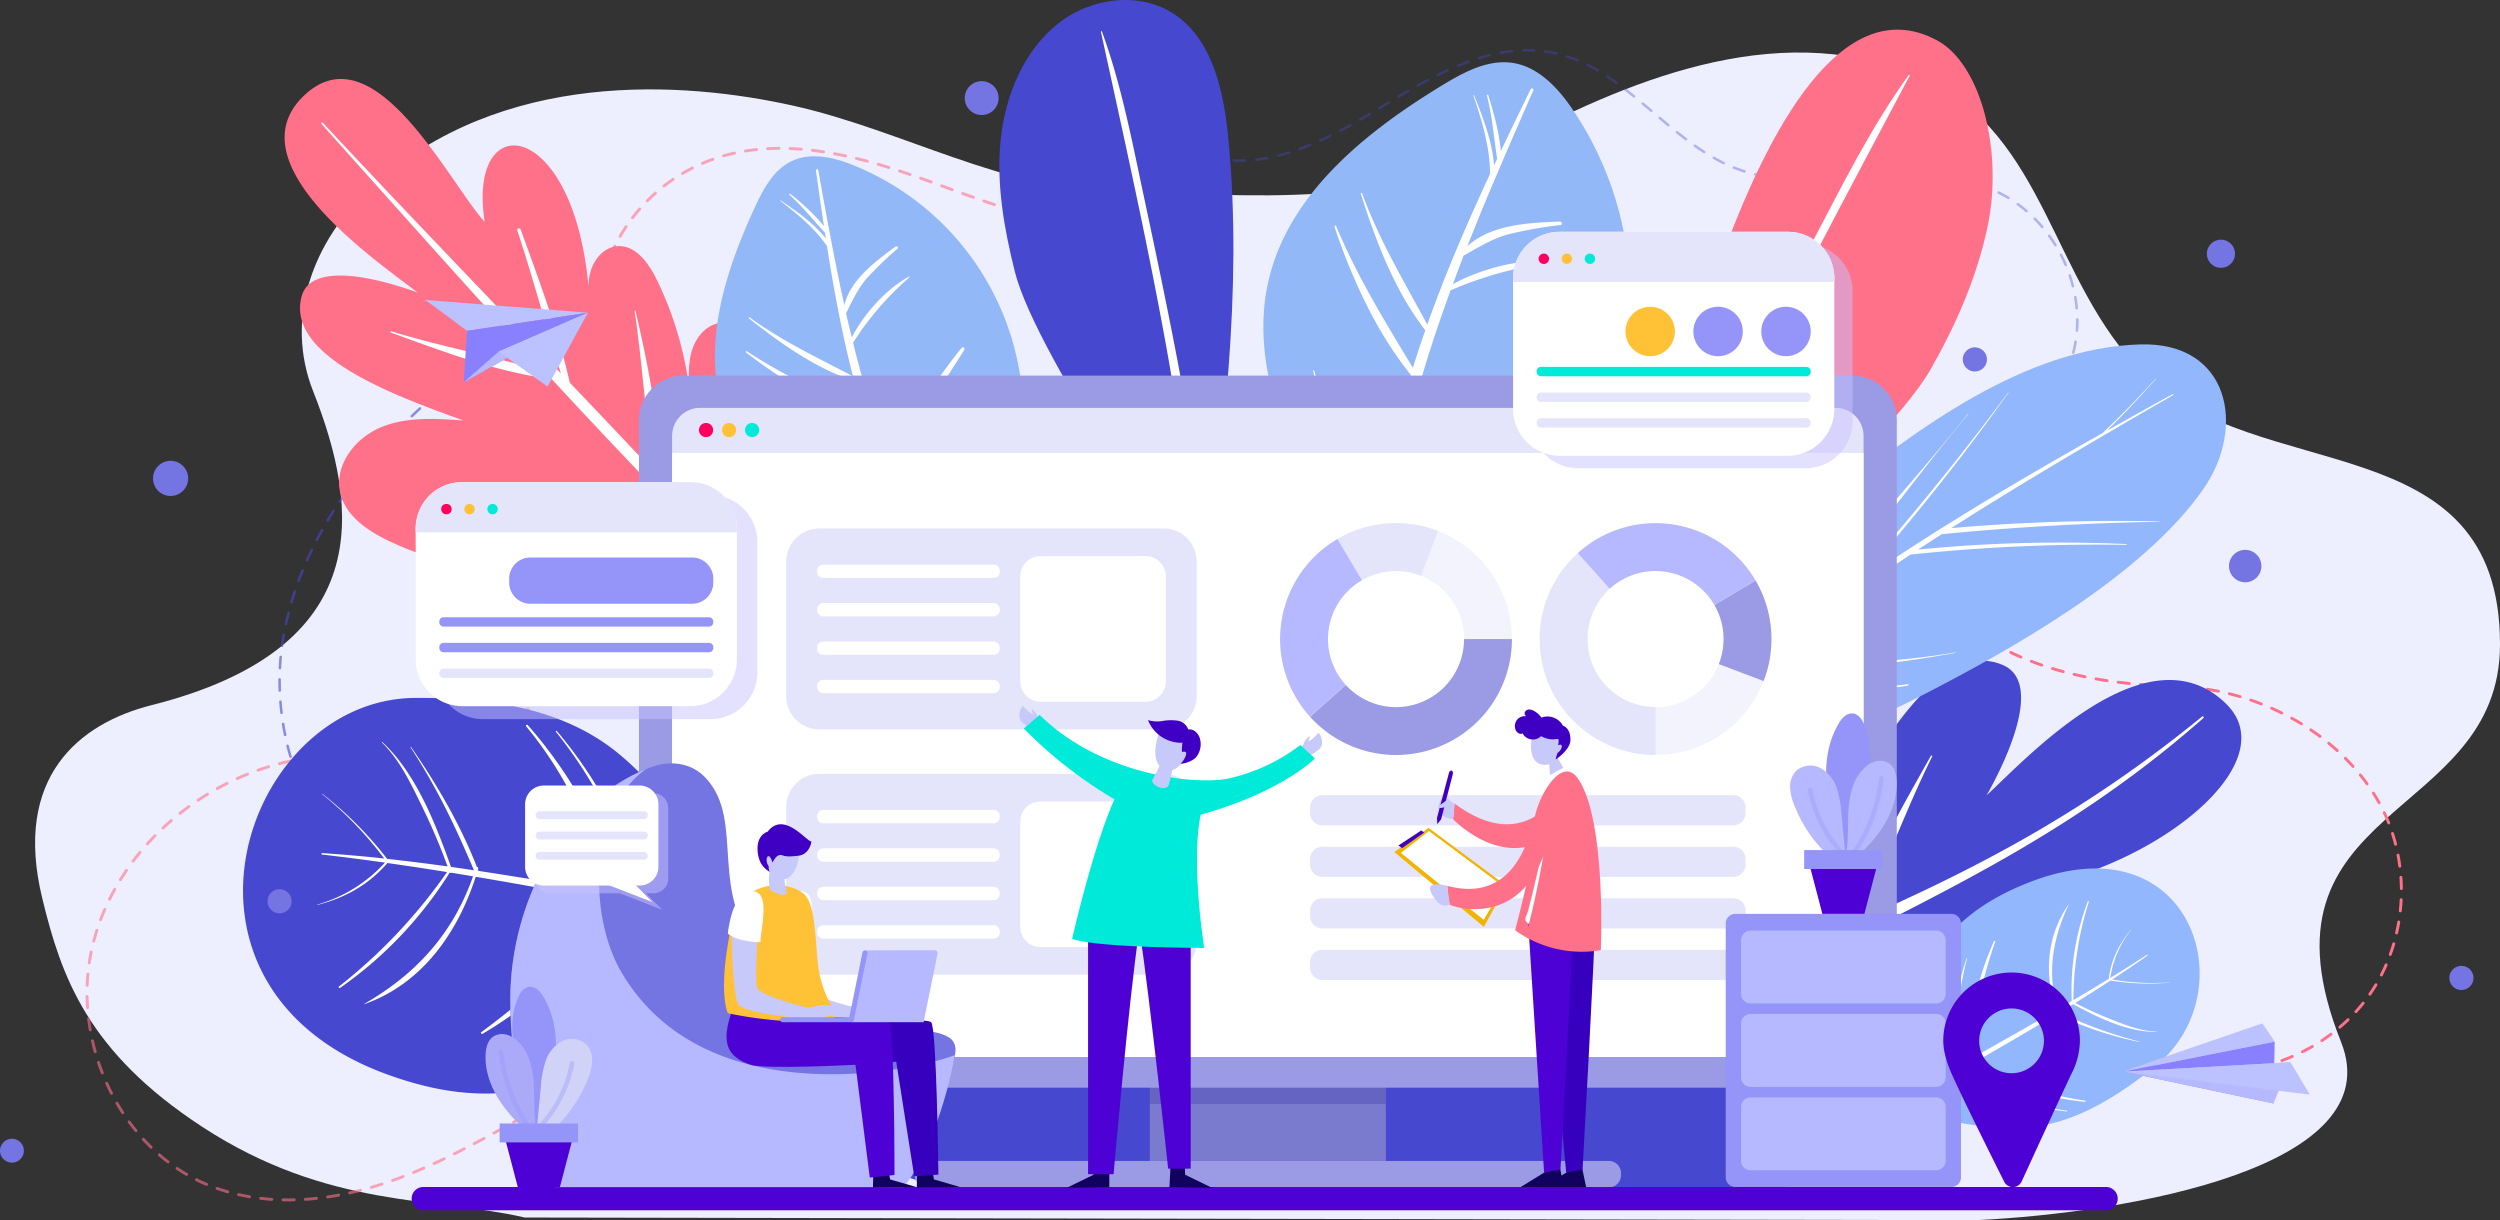 <svg xmlns="http://www.w3.org/2000/svg" width="812" height="396.303" viewBox="0 0 812 396.303">
  <rect x="0" y="0" width="812" height="396.303" fill="#333333" stroke="none"/>
  <g id="Group_3315" data-name="Group 3315" transform="translate(0 0.003)">
    <g id="Group_3314" data-name="Group 3314" transform="translate(0 -0.003)">
      <path id="Path_8370" data-name="Path 8370" d="M637.75,389.846c49.165-2.365,134.561-17.118,118.312-57.869-31.05-77.963,51.627-71.093,51.627-129.139,0-72.075-78.51-51.08-116.028-88.227-29.49-29.216-31.372-77.207-70.772-95.322C576.309-1.224,527.3,18.355,488.1,39.06c-43.84,23.167-83.819,17.488-129.59,16.909-36.584-.467-69.951-20.3-105.426-28.154s-94.26-12-136.524,26.24C96.9,71.832,88.147,97.235,97.4,120.627c15.058,38.1,20.77,83.449-52.479,101.95C21.333,228.53-.129,245.97,9.4,285.257c6.178,25.467,14.656,49.905,52,74.295,40.976,26.755,76,22.733,104.7,29.441Z" transform="translate(4.312 6.457)" fill="#edeefe"/>
      <g id="Group_3251" data-name="Group 3251" transform="translate(28.253 16.315)" opacity="0.6">
        <path id="Path_8371" data-name="Path 8371" stroke="#4648d0" d="M244.63,44.988c19.467,4.424,38.8-6.419,55.826-16.86,17.005-10.441,36.295-21.333,55.778-17.021,22.716,5.019,36.665,28.766,58.3,37.276,26.417,10.393,58.03-4.1,84.044,7.224,18.791,8.189,30.391,30.278,26.433,50.4-3.958,20.11-23.054,36.182-43.551,36.633" fill="none" transform="translate(120.681 -10.139)" stroke-linecap="round" stroke-miterlimit="10" stroke-width="0.826" stroke-dasharray="3.637" opacity="0.6"/>
        <path id="Path_8372" data-name="Path 8372" d="M124.348,107.593a56.662,56.662,0,0,1,33.833-74.1c19.9-7.047,41.99-2.51,61.988,4.247s39.625,15.75,60.652,17.616" transform="translate(45.106 1.921)" fill="none" stroke="#ff7189" stroke-linecap="round" stroke-miterlimit="10" stroke-width="0.952" stroke-dasharray="3.637"/>
        <path id="Path_8373" data-name="Path 8373" d="M177.379,128.73c-3.893,18.131-22.491,29.457-40.59,33.431s-37.067,2.815-55.1,7.095c-30,7.127-56.276,31.114-62.712,61.264s9.589,64.562,38.177,76.113c16.635,6.725,35.6,5.679,52.833.627s33.061-13.852,48.747-22.588" transform="translate(-17.561 62.061)" fill="none" stroke="#ff7189" stroke-linecap="round" stroke-miterlimit="10" stroke-width="0.952" stroke-dasharray="3.637"/>
      </g>
      <g id="Group_3252" data-name="Group 3252" transform="translate(90.803 123.11)">
        <path id="Path_8374" data-name="Path 8374" stroke="#4648d0" d="M113.005,76.52C86.3,98.3,63.164,127.085,57.533,161.079c-5.631,34.01,10.779,73.056,43.068,85.09,18.63,6.934,41.765,5.438,55.166,20.11" fill="none" transform="translate(-56.441 -76.52)" stroke-linecap="round" stroke-miterlimit="10" stroke-width="0.826" stroke-dasharray="3.637" opacity="0.6"/>
        <path id="Path_8375" data-name="Path 8375" d="M383.86,100.13c0,24.792,19.949,60.282,88.453,61.778,26.143.563,52.866,14.222,66.122,36.777,11.423,19.434,10.264,45.529-2.831,63.87S498.214,290.485,476.125,286" transform="translate(142.896 -62.146)" fill="none" stroke="#ff7189" stroke-linecap="round" stroke-miterlimit="10" stroke-width="0.952" stroke-dasharray="3.637"/>
      </g>
      <g id="Group_3263" data-name="Group 3263" transform="translate(78.941)">
        <g id="Group_3253" data-name="Group 3253" transform="translate(411.617 214.631)">
          <path id="Path_8376" data-name="Path 8376" d="M315.072,297.092c22.137,14.19,68.117,9.363,94.051,4.955,5.373-.917,10.843-2.317,15.171-5.615s7.3-8.9,6.1-14.206c-1.014-4.5-4.778-7.98-9.009-9.846-4.215-1.866-8.9-2.365-13.482-2.848a127.4,127.4,0,0,0,42.553-5.341c6.355-1.931,13.578-5.663,14.045-12.275.322-4.649-3.153-8.913-7.352-10.94-4.2-2.043-9.009-2.333-13.659-2.59,69.275,8.688,82.468-32.434,37.711-32.852,38.515-9.46,74.585-40.14,56.2-58.159-25.693-25.194-65.286,18.26-77.786,29.715,4.891-8.607,19.081-36.23,5.373-42.264-19.9-8.768-39.754,24.856-54.394,51.305,2.4-9.942,4.81-20.335,2.494-30.294s-10.956-19.257-21.172-18.678c-8.784.5-15.589,7.722-20.593,14.946a122.092,122.092,0,0,0-20.9,56.308c-.933-6.564-1.963-13.353-5.55-18.92s-10.683-10.055-16.86-7.674C289.814,196.558,309.168,296.224,315.072,297.092Z" transform="translate(-304.919 -133.407)" fill="#4648d0"/>
          <path id="Path_8377" data-name="Path 8377" d="M425.965,246.917c-19.66-.354-39.368-2.381-59.011-2.719q18.509-12.428,36.938-25c19.547-1.191,39.11-5.068,58.336-8.672.8-.145.692-1.4-.129-1.271-18.035,2.88-36.263,4.537-54.3,7.272,36.005-18.517,74.472-37.051,113.341-71.335.306-.273-.064-.772-.386-.515-38.37,31.291-72.654,49.037-111.619,66.283,8.752-17.311,15.268-35.893,23.939-53.3.145-.273-.29-.45-.434-.193-9.8,17.488-20.641,35.957-26.288,55.327q-21.647,14.262-42.987,28.926c1.818-21.542.241-42.054,8-62.921a.4.4,0,0,0-.74-.322,136.829,136.829,0,0,0-9.058,64.481q-21.019,14.5-41.62,29.538c-1.174.853.129,2.574,1.319,1.8q21.671-13.973,43.068-28.363c19.982,3.427,41.572,2.655,61.634,1.287C426.222,247.223,426.174,246.917,425.965,246.917Z" transform="translate(-296.051 -126.589)" fill="#fff"/>
        </g>
        <g id="Group_3254" data-name="Group 3254" transform="translate(245.655)">
          <path id="Path_8378" data-name="Path 8378" d="M267.865,193.172c6.5-49.037,13.015-98.62,8.3-147.834-1.416-14.817-4.73-31.066-16.265-39.8-11.246-8.495-27.8-6.741-38.933,2.011-11.133,8.736-17.23,23.167-18.759,37.6s1.062,28.975,4.553,43C213.841,116.608,267.865,193.172,267.865,193.172Z" transform="translate(-201.761 0.003)" fill="#4648d0"/>
          <path id="Path_8379" data-name="Path 8379" d="M259.548,211.941c-1.947-4.408-1.464-8.028-1.577-12.822-.1-4.1-.4-8.2-.692-12.291-.579-8.334-1.384-16.667-2.365-24.969-2.059-17.359-5.084-34.606-8.4-51.772-3.314-17.2-6.95-34.348-10.6-51.482-3.716-17.472-7.159-35.378-13.321-52.19a.166.166,0,0,0-.322.08c7.384,34.01,15.01,67.908,21.2,102.176q4.585,25.339,7.835,50.855c1.126,9.025,2.059,18.067,2.719,27.141.563,7.9,2.719,18.437-.354,25.757C251.5,217.572,262.251,218.055,259.548,211.941Z" transform="translate(-189.277 3.837)" fill="#fff"/>
        </g>
        <g id="Group_3255" data-name="Group 3255" transform="translate(434.608 9.632)">
          <path id="Path_8380" data-name="Path 8380" d="M327.2,213.981c8.06-56.566,46.125-235.031,102.755-204.512,14.4,7.754,21.478,36.182,16.442,60.33-3.427,16.41-10.216,31.887-18.469,46.414C411.164,145.654,327.2,213.981,327.2,213.981Z" transform="translate(-314.345 -5.984)" fill="#ff7189"/>
          <path id="Path_8381" data-name="Path 8381" d="M320.385,232.255c3.539-4.3,4.135-8.478,5.76-13.755,1.4-4.537,3.008-8.993,4.6-13.466q4.875-13.635,10.425-27.028c7.706-18.662,16.458-36.906,25.484-54.957,9.058-18.1,18.437-36.037,27.849-53.96,9.589-18.276,18.984-37.131,31.1-53.9.145-.193.467-.048.338.177C407.116,50.91,388.083,86.223,370.5,122.405q-13.007,26.738-24.567,54.137c-4.07,9.685-7.931,19.467-11.487,29.345-3.089,8.607-8.768,19.66-7.642,28.766C327.576,241.023,315.478,238.208,320.385,232.255Z" transform="translate(-319.21 -0.432)" fill="#fff"/>
        </g>
        <g id="Group_3256" data-name="Group 3256" transform="translate(13.503 25.659)">
          <path id="Path_8382" data-name="Path 8382" d="M214.592,179.778A95.653,95.653,0,0,0,217.2,111.5c-1.577-4.569-3.588-9.154-7.095-12.468s-8.832-5.1-13.3-3.3c-3.8,1.528-6.29,5.325-7.3,9.283s-.788,8.125-.547,12.195a112.265,112.265,0,0,0-10.8-36.424c-2.59-5.277-6.9-11.069-12.758-10.522-4.119.386-7.336,4.038-8.511,8.012-1.174,3.958-.74,8.2-.29,12.324-2.365-61.811-40.22-67.441-34.155-28.235C110.647,49.319,86.305-.683,63.509,21.583c-22.8,22.282,25.355,54.458,37.164,63.741-8.221-3.041-34.413-11.471-37.727,1.367-4.794,18.662,27.446,31.195,52.673,40.188-9.042-.676-18.469-1.287-26.835,2.172-8.382,3.459-15.268,12.34-13.289,21.188,1.689,7.61,8.993,12.517,16.024,15.847a108.155,108.155,0,0,0,52.238,10.184c-5.6,1.77-11.39,3.636-15.75,7.561-4.36,3.942-7.256,10.779-4.279,15.847C142.115,230.986,214.689,185.071,214.592,179.778Z" transform="translate(-57.461 -15.946)" fill="#ff7189"/>
          <path id="Path_8383" data-name="Path 8383" d="M166.641,85.959c2.526,17.246,3.588,34.766,6.113,51.981q-13.514-14.407-27.173-28.7c-3.845-16.925-10.055-33.463-15.959-49.744-.241-.676-1.319-.4-1.094.306,5.1,15.348,9.17,31.05,14.174,46.43C116.848,79.138,90.85,52.19,65.35,24.825c-.241-.273-.644.129-.4.4,24.084,26.9,48.152,53.992,72.686,80.6-16.394-5.164-33.576-8.189-50.034-13.273-.257-.08-.354.322-.1.418,16.7,6.049,34.412,12.887,52.142,15.042q15.589,16.868,31.468,33.431c-19.1,1.512-36.81,5.84-56.164,2.043a.357.357,0,0,0-.177.692,121.056,121.056,0,0,0,57.676-1.351q15.71,16.289,31.806,32.144c.917.9,2.236-.483,1.384-1.416q-15.348-16.941-31-33.576c.129-17.97-3.652-36.729-7.738-54.072C166.866,85.7,166.625,85.782,166.641,85.959Z" transform="translate(-52.948 -10.597)" fill="#fff"/>
        </g>
        <g id="Group_3257" data-name="Group 3257" transform="translate(179.861 169.693)">
          <path id="Path_8384" data-name="Path 8384" d="M192.341,316.511c-25.548-10.216-38.611-28.219-27.479-59.027,3.684-10.184,27.462-19.467,38.065-17.279-2.655-10.441-5.148-21.14-4.36-31.887.772-10.747,5.325-21.735,14.206-27.832s22.427-5.743,29.361,2.51c-4.537-15.718,1.834-33.978,15.187-43.438s32.691-9.428,46.012.064c.048-11.181,5.245-22.459,14.4-28.862s22.2-7.24,31.565-1.126,13.788,19.225,9.122,29.377c7.3-13.015,24.454-19.515,38.563-14.608,14.093,4.907,23.5,20.657,21.14,35.394a18.4,18.4,0,0,1,11.23,33.576c9.894-1.786,20.287-2.285,29.876.756s18.292,10.087,21.365,19.676c3.073,9.572-.74,21.462-9.749,25.918,12.388,2.108,16.8,23.955,15.4,36.44-1.416,12.629-11.487,37.469-38.676,40.735-64.98,7.8-126.775,9.347-205.912,6.451C224.244,322.705,208.848,323.107,192.341,316.511Z" transform="translate(-160.865 -105.475)" fill="#4648d0"/>
          <path id="Path_8385" data-name="Path 8385" d="M433.865,219.037c-15.316,11.294-34.107,8.977-52.061,8.752,14.4-6.854,28.717-14.9,40.816-24.776,1-.82-.257-2.365-1.335-1.754-10.329,5.808-20.207,12.05-30.374,17.874a160.677,160.677,0,0,1,15.9-21.558c.145-.177-.048-.515-.274-.354-8.3,6-15.075,14.737-19.6,23.891a1.231,1.231,0,0,0-.08.306c-5.92,3.3-11.97,6.419-18.308,9.186a323.96,323.96,0,0,1-57.6,18.4l-.193-1.931a366.4,366.4,0,0,1-.949-38.756c12.436-2.976,23.312-13.594,31.468-23.07,7.3,3.845,19.692,1.947,27.205,1,9.025-1.142,17.295-3.974,24.164-10.055.66-.579-.274-1.464-.933-.949-14.415,11.31-31.613,7.417-48.3,7.433A208.529,208.529,0,0,0,370.236,140.3c.209-.45-.434-.837-.676-.4a235.306,235.306,0,0,1-28.009,40.928,111.283,111.283,0,0,1-14.3,14.045c-5.438,4.344-11.326,7.175-17.359,10.264.4-13,1.367-25.966,2.558-38.917a1.18,1.18,0,0,0,.29-1.947.7.7,0,0,0-.113-.1c.129-1.384.273-2.767.4-4.167a62.123,62.123,0,0,0,20.9-35.909.334.334,0,0,0-.643-.177,66.851,66.851,0,0,1-19.949,32.884c1.239-12.324,2.622-24.615,3.942-36.906.048-.434-.692-.547-.772-.113-2.22,14.077-4.312,28.17-6.033,42.3A49.851,49.851,0,0,1,297.55,118.47c.08-.418-.531-.611-.643-.177A47.931,47.931,0,0,0,310.1,165.319c-1.561,13.257-2.767,26.545-3.411,39.9l-.048,1.014A82.823,82.823,0,0,1,268.8,192.572c.708-14.528-2.558-29.634-6.242-43.583a.441.441,0,0,0-.853.225c2.944,13.932,3.572,27.736,4.923,41.8a71.433,71.433,0,0,1-24.711-33.174c-.241-.66-1.287-.4-1.078.29a68.959,68.959,0,0,0,11.406,22.427c-7.529-1.287-14.978-2.381-22.459-4.119-.29-.064-.515.37-.225.515,7.336,3.185,15.863,5.518,23.923,5.615a.612.612,0,0,0,.306-.064c12.726,15.3,31.71,24.261,52.737,26.288a366.115,366.115,0,0,0,.4,39.641c.467,6.709,1,13.723,1.947,20.657-18.968-2.622-37.485-8.446-55.536-15.01a1.264,1.264,0,0,0-.531-1.335c4.3-8.929,4.666-19.531,3.2-29.152-.064-.434-.788-.338-.772.1.45,10.425-2.172,19.418-5.357,29.12q-4.73-1.738-9.412-3.523a84.017,84.017,0,0,1-9.444-4.231,1.157,1.157,0,0,0,.064-.354,187.419,187.419,0,0,0-6.387-46.076.617.617,0,0,0-1.191.322,228.811,228.811,0,0,1,4.875,44.661,58.387,58.387,0,0,1-17.97-15.911c-6.178-8.318-10.586-17.729-14.9-27.108-.032-.064-.113-.016-.1.048,6.387,22.395,18.292,40.735,40.285,50.082,3.475,1.48,7,2.928,10.538,4.328a62.813,62.813,0,0,1-22.877,3.861c-8.961,0-20.046.4-28.058-3.974a.505.505,0,0,0-.515.869c7.964,5.824,19.064,5.7,28.556,5.937,9.106.225,18.759-.579,26.771-5.164,19.145,7.4,39.126,13.466,59.317,16.169a104.284,104.284,0,0,0,4.183,17.423c.563,1.641,3.539,1.561,3.282-.418-1.625-12.822-4.36-25.4-5.76-38.29a267.057,267.057,0,0,0,57.644-17.745q4.778-2.075,9.6-4.3a1.028,1.028,0,0,0,.837.515c17.922,1.384,41.926,5.18,55.729-9.363C435.715,219.793,434.782,218.377,433.865,219.037Z" transform="translate(-140.345 -97.82)" fill="#fff"/>
        </g>
        <g id="Group_3258" data-name="Group 3258" transform="translate(0 226.681)">
          <path id="Path_8386" data-name="Path 8386" d="M163.378,261.836c-21.381,7.9-39.464,11.439-67.136,1.48C17.281,234.9,49.522,141.223,104.962,140.9c24.213-.145,48.763,3.218,67.136,18.984,9.991,8.575,18.357,18.855,25.821,29.667,4.617,6.693,17.7,21.124,16.86,29.57-.853,8.72-15.058,20.062-21.285,25.226A102.7,102.7,0,0,1,163.378,261.836Z" transform="translate(-49.068 -140.897)" fill="#4648d0"/>
          <path id="Path_8387" data-name="Path 8387" d="M231.38,232.237a152.848,152.848,0,0,0-35.893-21.928,132.974,132.974,0,0,0-25.146-7.384,138.928,138.928,0,0,0-28.492-54.555c-.161-.193-.45.064-.29.257a145.224,145.224,0,0,1,27.205,53.992c-2.51-.5-5.02-.965-7.545-1.416-3.974-20.271-15.38-39.464-28.814-54.78a.337.337,0,0,0-.515.434c13.482,16.3,21.269,34.219,27.511,54.024-1.142-.193-2.285-.4-3.427-.6-13.176-2.252-26.352-4.489-39.561-6.484l-.193-.483a1.945,1.945,0,0,0,.08-.29.414.414,0,0,0-.418-.515c-5.406-13.8-12.983-26.851-21.413-38.982-.064-.1-.209.032-.145.129,8.334,12.677,14.737,26,20.593,39.931-2.478-.37-4.971-.756-7.449-1.094-4.955-13.868-11.358-30.407-22.266-40.51-.1-.08-.241.032-.145.129,5.84,5.727,9.556,13.659,13.112,20.947a204.973,204.973,0,0,1,8.2,19.274q-9.846-1.376-19.724-2.461c-.016-.048,0-.08-.032-.129a119.32,119.32,0,0,0-20.9-20.963c-.064-.048-.129.048-.064.1a116.155,116.155,0,0,1,20.126,20.882q-10.039-1.086-20.126-1.754a.242.242,0,0,0-.032.483c6.821.772,13.627,1.657,20.416,2.606A47.28,47.28,0,0,1,64.128,204.71c-.08.016-.048.145.016.129,9.025-2.381,16.233-6.339,22.491-13.385a.23.23,0,0,0,.048-.241q9.749,1.376,19.5,2.96a172.939,172.939,0,0,1-35.1,37.164c-.306.241.08.643.386.434a129.382,129.382,0,0,0,35.6-37.469.1.1,0,0,1,.064.016.407.407,0,0,0,.563.08c2.317.37,4.617.772,6.934,1.158-6.467,18.421-18.212,31.581-35.346,41.427a.047.047,0,1,0,.048.08c18.71-6.58,30.31-23.183,36.166-41.363q17.954,3.041,35.828,6.4c2.992.563,6,1.11,8.993,1.689-11.889,16.587-26.545,30.294-42.987,42.36-.306.225.032.756.37.563,17.987-10.522,32.884-25.451,44.725-42.5,1.432.29,2.848.579,4.279.869-4.424,7.642-8.4,15.284-13.852,22.3a141.654,141.654,0,0,1-20.11,21.075c-.145.129.048.338.193.225,14.7-10.908,28.524-25.95,35.12-43.309a161.2,161.2,0,0,1,23.376,6.612c14.077,5.341,26.079,14.19,38.982,21.719A.878.878,0,0,0,231.38,232.237Z" transform="translate(-39.928 -137.602)" fill="#fff"/>
        </g>
        <g id="Group_3259" data-name="Group 3259" transform="translate(512.397 282.09)">
          <path id="Path_8388" data-name="Path 8388" d="M392.443,209.159C401,196.417,409.4,187.07,428,179.814c53.059-20.722,70.611,35.893,40.928,59.719-12.967,10.409-27.43,19.354-43.181,19.981a97.781,97.781,0,0,1-24.937-2.542c-4.987-1.094-17.391-2.108-20.094-6.323-2.8-4.36.627-15.605,2.043-20.625A73.115,73.115,0,0,1,392.443,209.159Z" transform="translate(-360.204 -175.338)" fill="#93b7fd"/>
          <path id="Path_8389" data-name="Path 8389" d="M368.122,250.123A111.526,111.526,0,0,0,395.6,244.83a104.69,104.69,0,0,0,16.281-7.368,80.1,80.1,0,0,0,35.651,12.79c.161.016.225-.225.064-.241a82.974,82.974,0,0,1-34.75-13.08c1.528-.837,3.057-1.705,4.585-2.574,9.685,7.578,22.974,11.471,35.909,12.758.274.032.386-.386.113-.418-13.321-1.689-24.18-6.564-34.927-12.967.692-.4,1.384-.788,2.059-1.191,7.931-4.585,15.847-9.2,23.682-13.932l.29.145c.016.064.048.113.064.177.064.177.29.161.418.048a110.92,110.92,0,0,0,26.047,8.688c.08.016.113-.1.032-.113a139.74,139.74,0,0,1-25.95-9.46c1.48-.885,2.944-1.786,4.424-2.687,7.835,4.231,17.44,9.058,27.076,9.009.08,0,.113-.113.032-.113-5.277-.129-10.216-2.172-14.849-3.99a116.45,116.45,0,0,1-11.6-5.309c3.877-2.381,7.706-4.81,11.519-7.3a.221.221,0,0,0,.064.048,77.434,77.434,0,0,0,19.048.66.04.04,0,0,0,0-.08,76.208,76.208,0,0,1-18.614-.949c3.861-2.526,7.706-5.116,11.487-7.787a.146.146,0,1,0-.161-.241q-5.936,3.837-11.953,7.529a32.96,32.96,0,0,1,6.709-15.573c.032-.048-.016-.1-.064-.048-3.974,4.939-6.371,9.83-7.111,15.734a.1.1,0,0,0,.064.129c-3.845,2.349-7.706,4.682-11.583,6.966a108.291,108.291,0,0,1,5.036-31.983c.064-.241-.29-.257-.37-.032a81.4,81.4,0,0,0-5.2,32.337c-.016,0-.032.016-.048.032a.315.315,0,0,0-.338.193c-1.384.82-2.767,1.625-4.167,2.429-3.395-11.2-1.979-22.218,3.572-34.042.016-.032-.032-.064-.048-.016-7.61,11-7.658,23.553-4.038,34.364-7.191,4.183-14.415,8.285-21.655,12.372-1.818,1.03-3.636,2.059-5.47,3.073.209-12.661,2.992-25.194,7.336-37.727.08-.225-.306-.338-.4-.1a92.283,92.283,0,0,0-8.221,38.547c-.869.483-1.754.949-2.622,1.432-.467-5.39-1.174-10.57-.853-16.12a89.529,89.529,0,0,1,2.96-18.228c.032-.113-.145-.129-.177-.016-3.845,11.262-5.679,24.052-2.751,34.815a126.914,126.914,0,0,1-15.026,6.966c-9.556,3.572-19.322,4.649-29.055,6.709C367.366,249.206,367.382,250.171,368.122,250.123Z" transform="translate(-367.561 -171.336)" fill="#fff"/>
        </g>
        <g id="Group_3260" data-name="Group 3260" transform="translate(399.581 111.844)">
          <path id="Path_8390" data-name="Path 8390" d="M307.58,227.845s51.739-69.9,99.006-107.871c28.991-23.28,64.063-49.326,101.227-50.436,29.1-.885,34.541,26.851,20.609,46.929-19.338,27.881-61.907,51.965-91.686,67.2C378.464,213.494,307.58,227.845,307.58,227.845Z" transform="translate(-291.263 -69.517)" fill="#93b7fd"/>
          <path id="Path_8391" data-name="Path 8391" d="M509.612,130.181a470.765,470.765,0,0,0-67.7,1.786c2.558-1.673,5.116-3.362,7.69-5h0c23.5-2.3,47.154-3.62,70.756-4.038.064,0,.08-.113.016-.113A617.559,617.559,0,0,0,452.66,125c23.6-15.042,47.782-29.184,72.075-43.2.193-.113.064-.418-.129-.306q-10.691,5.864-21.317,11.825,8.253-8.108,15.9-16.812c.048-.048-.048-.113-.1-.064q-8.277,9.194-17.279,17.7c-27.43,15.412-54.378,31.468-80.36,49.278a740.313,740.313,0,0,0,49.809-62.39c.048-.064-.048-.129-.1-.064-16.474,22.282-34.139,43.6-52.479,64.369-2.8,1.947-5.6,3.893-8.382,5.888q-3.475,2.486-6.966,4.971c19.37-21.751,36.182-45.9,54.877-68.214.064-.064-.064-.161-.113-.08-19.081,23.955-40.59,46.269-58.625,71.045C365.124,183.384,330.342,207.838,297.7,234.4c-.692.563.129,1.544.853,1.062,27.4-18.2,53.606-38.274,79.926-58.11,19.274,5.55,40.783,1.721,60.154-1.207a.228.228,0,0,0-.064-.45c-19.917,2.542-38.8,3.668-58.593.531,2.751-2.075,5.518-4.151,8.269-6.226,22.105,1.738,44.1-.467,65.817-4.5.1-.016.064-.161-.016-.145-21.076,3.636-42.44,4.022-63.741,3.121q9.46-7.071,18.968-14.013c9.91-7.207,19.981-14.125,30.181-20.866a580.223,580.223,0,0,1,70.128-3.169C509.724,130.406,509.757,130.181,509.612,130.181Z" transform="translate(-297.438 -65.309)" fill="#fff"/>
        </g>
        <g id="Group_3261" data-name="Group 3261" transform="translate(153.266 50.764)">
          <path id="Path_8392" data-name="Path 8392" d="M175.2,148.285c-11.712-7.626-22.041-18.051-27.125-31.066-8.688-22.218-.837-47.315,9.17-68.986,2.783-6.017,6.162-12.4,12.179-15.187,6.274-2.912,13.691-1.11,20.094,1.5A88.193,88.193,0,0,1,243.9,126.5c-1.014,8.688-3.411,17.391-8.43,24.567-5.019,7.191-15.3,14.9-24.583,13.948C199.494,163.842,184.644,154.431,175.2,148.285Z" transform="translate(-144.334 -31.551)" fill="#92b8f8"/>
          <path id="Path_8393" data-name="Path 8393" d="M173.384,34.6q1.231,8.953,2.574,17.987a71.067,71.067,0,0,0-11-10.441c-.161-.129-.4.145-.241.273,4.263,3.829,7.722,8.189,11.567,12.372.1.627.177,1.271.29,1.9-4.006-5.052-9.315-8.768-14.688-12.4-.1-.064-.193.08-.1.161,5.647,4.312,11.1,8.8,15.155,14.656,2.236,14.206,4.891,28.428,8.446,42.328-11.519-6.1-22.974-11.406-33.608-19.177-.193-.145-.386.161-.209.306,10.168,8.108,21.735,16.3,34.219,20.4q1.327,5.044,2.8,10.039c-13-6.033-25.6-11.793-37.695-19.724a.232.232,0,0,0-.257.386c11.326,8.7,24.711,16.957,38.515,21.188.853,2.783,1.738,5.55,2.687,8.285a168.731,168.731,0,0,0,11.551,26.4c-5.647-2.88-11.632-5.2-17.182-8.334a130.05,130.05,0,0,1-18.887-13.031c-.113-.1-.29.1-.177.209,10.248,9.572,23.65,20.319,37.694,23.714,7.61,13.064,17.52,24.7,30.487,32.369a1.1,1.1,0,0,0,1.207-1.85,130.077,130.077,0,0,1-34.139-42.73c3.169-12.42,12.9-24.068,20.142-34.026.4-.547-.434-1.271-.9-.772a90,90,0,0,0-13.514,18.694c-2.59,4.585-5.245,9.363-6.548,14.479-.644-1.3-1.271-2.622-1.882-3.942,4.07-15.461,13.434-27.993,21.848-41.443a.558.558,0,0,0-.933-.611c-9.653,11.986-18.34,25.709-21.413,40.944a169.236,169.236,0,0,1-6.4-16.667c-2.783-8.559-5.2-17.263-7.368-26.047a98.5,98.5,0,0,1,18.292-21.22.14.14,0,0,0-.161-.225c-7.4,4.038-14.576,12.066-18.55,19.74-.627-2.606-1.255-5.213-1.85-7.835,2.075-4.1,3.781-8.028,6.886-11.519a113.154,113.154,0,0,1,9.8-9.444c.45-.4-.145-1.03-.611-.692-6.355,4.633-14.753,10.811-16.635,19.048-1.335-6.033-2.558-12.1-3.732-18.147a.434.434,0,0,0-.048-.273c-1.657-8.511-3.2-17.021-4.714-25.484C174.011,33.969,173.319,34.13,173.384,34.6Z" transform="translate(-140.554 -29.965)" fill="#fff"/>
        </g>
        <g id="Group_3262" data-name="Group 3262" transform="translate(331.405 20.221)">
          <path id="Path_8394" data-name="Path 8394" d="M262.975,134.391c-6.709-15.815-10.1-33.544-6.371-50.324,6.371-28.653,31.613-48.876,56.695-64.111,6.982-4.231,14.8-8.43,22.861-7.159,8.4,1.335,14.737,8.269,19.483,15.316a108.46,108.46,0,0,1-7.594,131.167c-7,8.173-15.429,15.412-25.451,19.29-10.055,3.893-25.838,4.714-34.67-2.622C277.084,166.954,268.38,147.149,262.975,134.391Z" transform="translate(-255.061 -12.567)" fill="#92b8f8"/>
          <path id="Path_8395" data-name="Path 8395" d="M335.777,18.112q-4.9,9.991-9.717,20.126c-.515-6.162-2.285-12.388-4.07-18.212-.08-.241-.5-.129-.434.113,1.737,6.837,2.252,13.659,3.33,20.577-.338.708-.676,1.416-1.014,2.14-.627-7.9-3.491-15.332-6.483-22.749-.048-.145-.257-.048-.209.08,2.815,8.285,5.293,16.6,5.422,25.371-7.465,16.04-14.511,32.369-20.416,49-7.578-14.141-15.622-27.414-21.156-42.634-.1-.273-.5-.1-.418.177,4.826,15.252,11,31.533,20.931,44.307q-2.124,6.057-4.022,12.179c-9.138-15.075-18.051-29.6-24.937-46a.289.289,0,0,0-.531.225c5.583,16.651,13.594,34.252,24.776,48.055-1.03,3.427-2.027,6.854-2.944,10.3a206.526,206.526,0,0,0-6.323,34.879c-3.8-6.805-8.3-13.289-11.809-20.287a160.062,160.062,0,0,1-10.329-26.256c-.048-.177-.37-.1-.322.1,3.877,16.8,10.2,36.971,22.2,50.066-1.19,18.55.933,37.228,8.9,53.96a1.363,1.363,0,0,0,2.51-1.062,159.934,159.934,0,0,1-5.534-67.055c11.76-10.506,29.683-15.718,43.9-20.915.772-.29.434-1.593-.386-1.416A110.606,110.606,0,0,0,310.068,133c-5.792,2.912-11.776,5.953-16.619,10.28.241-1.77.5-3.539.788-5.309,14.769-12.983,32.916-19.37,50.742-27.318a.682.682,0,0,0-.531-1.255c-18.067,5.615-36.375,13.659-49.954,27.108a209.385,209.385,0,0,1,4.891-21.413c3.041-10.65,6.548-21.188,10.361-31.645a121.5,121.5,0,0,1,33.238-9.106.171.171,0,0,0,0-.338c-10.312-.965-23.151,2.317-32.482,7.417q1.713-4.633,3.491-9.251c4.939-2.767,9.363-5.6,14.93-7.031a139.228,139.228,0,0,1,16.49-2.912c.74-.1.563-1.158-.161-1.126-9.669.354-22.475.9-30.053,8.028q4.175-10.618,8.639-21.092a.589.589,0,0,0,.129-.306c4.151-9.814,8.414-19.579,12.677-29.248A.473.473,0,0,0,335.777,18.112Z" transform="translate(-248.951 -9.355)" fill="#fff"/>
        </g>
      </g>
      <g id="Group_3266" data-name="Group 3266" transform="translate(138.004 97.434)">
        <g id="Group_3264" data-name="Group 3264" transform="translate(551.614 234.951)">
          <path id="Path_8396" data-name="Path 8396" d="M428.65,222.286c1.287-.676,45.208-15.686,45.208-15.686l4.006,5.937Z" transform="translate(-428.65 -206.6)" fill="#bbc2ff"/>
          <path id="Path_8397" data-name="Path 8397" d="M477.848,210.29l-.4,20.078-48.8-10.329Z" transform="translate(-428.65 -204.354)" fill="#8980ff"/>
          <path id="Path_8398" data-name="Path 8398" d="M477.445,227.835l-48.8-10.329,54.314-3.057Z" transform="translate(-428.65 -201.821)" fill="#b6b9ff"/>
          <path id="Path_8399" data-name="Path 8399" d="M482.964,214.45l-54.314,3.057,60.62,7.465Z" transform="translate(-428.65 -201.821)" fill="#bbc2ff"/>
        </g>
        <g id="Group_3265" data-name="Group 3265">
          <path id="Path_8400" data-name="Path 8400" d="M85.78,60.56c1.046.5,13.659,10.023,13.659,10.023l39.271-5.888Z" transform="translate(-85.78 -60.56)" fill="#bbc2ff"/>
          <path id="Path_8401" data-name="Path 8401" d="M93.63,85.718l1.03-16.7,39.271-5.888Z" transform="translate(-81.001 -58.995)" fill="#8980ff"/>
          <path id="Path_8402" data-name="Path 8402" d="M93.63,85.718l11.31-9.942L133.931,63.13Z" transform="translate(-81.001 -58.995)" fill="#b6b9ff"/>
          <path id="Path_8403" data-name="Path 8403" d="M100.66,75.775l15.911,11.358,13.08-24Z" transform="translate(-76.721 -58.995)" fill="#bbc2ff"/>
        </g>
      </g>
      <g id="Group_3312" data-name="Group 3312" transform="translate(133.708 75.297)">
        <g id="Group_3274" data-name="Group 3274" transform="translate(73.828 46.704)">
          <g id="Group_3267" data-name="Group 3267">
            <rect id="Rectangle_1236" data-name="Rectangle 1236" width="76.66" height="29.618" transform="translate(165.933 225.443)" fill="#7a7ace"/>
            <rect id="Rectangle_1237" data-name="Rectangle 1237" width="76.66" height="11.149" transform="translate(165.933 225.443)" fill="#0e0092" opacity="0.18"/>
            <path id="Path_8404" data-name="Path 8404" d="M523.063,307.113h-379.6A14.463,14.463,0,0,1,129,292.65V90.293A14.463,14.463,0,0,1,143.463,75.83H523.079a14.463,14.463,0,0,1,14.463,14.463V292.65A14.467,14.467,0,0,1,523.063,307.113Z" transform="translate(-129 -75.83)" fill="#9a9ae5"/>
            <path id="Path_8405" data-name="Path 8405" d="M513.584,292.676H144.8a9.1,9.1,0,0,1-9.106-9.106V91.446A9.108,9.108,0,0,1,144.8,82.34H513.568a9.1,9.1,0,0,1,9.106,9.106V283.554A9.108,9.108,0,0,1,513.584,292.676Z" transform="translate(-124.927 -71.867)" fill="#e4e5fb"/>
            <path id="Path_8406" data-name="Path 8406" d="M513.632,287.635h-368.9a9.049,9.049,0,0,1-9.042-9.042V91.44H522.674V278.609A9.025,9.025,0,0,1,513.632,287.635Z" transform="translate(-124.927 -66.326)" fill="#fff"/>
            <path id="Path_8407" data-name="Path 8407" d="M410.113,242.977H188.628a3.955,3.955,0,0,1-3.958-3.958v-.692a3.955,3.955,0,0,1,3.958-3.958H410.113a3.955,3.955,0,0,1,3.958,3.958v.692A3.955,3.955,0,0,1,410.113,242.977Z" transform="translate(-95.107 20.691)" fill="#9a9ae5"/>
          </g>
          <g id="Group_3270" data-name="Group 3270" transform="translate(208.229 47.91)">
            <g id="Group_3268" data-name="Group 3268" transform="translate(84.302)">
              <path id="Path_8408" data-name="Path 8408" d="M386.126,143.272a37.592,37.592,0,1,0-2.542,13.627A37.419,37.419,0,0,0,386.126,143.272Zm-15.557,0a21.726,21.726,0,0,1-1.544,8.125,22.074,22.074,0,0,1-20.545,13.981c-.193,0-.386-.016-.563-.016a22.092,22.092,0,1,1,19.676-33.142A21.761,21.761,0,0,1,370.569,143.272Z" transform="translate(-310.818 -105.61)" fill="#e4e5fb" opacity="0.45"/>
              <path id="Path_8409" data-name="Path 8409" d="M348.476,177.219V161.678c-.193,0-.386-.016-.563-.016a22.086,22.086,0,0,1-14.335-38.4l-10.345-11.6a37.635,37.635,0,0,0,25.242,65.559Z" transform="translate(-310.83 -101.927)" fill="#e4e5fb"/>
              <path id="Path_8410" data-name="Path 8410" d="M364.637,136.222a37.567,37.567,0,0,0-5.148-19.032l-13.369,7.964a22.1,22.1,0,0,1,1.432,19.193l14.544,5.5A37.231,37.231,0,0,0,364.637,136.222Z" transform="translate(-289.345 -98.56)" fill="#9a9ae5"/>
              <path id="Path_8411" data-name="Path 8411" d="M376.28,124.234a37.663,37.663,0,0,0-57.74-8.9l10.345,11.6a22.081,22.081,0,0,1,34.01,5.261Z" transform="translate(-306.136 -105.604)" fill="#b6b9ff"/>
            </g>
            <g id="Group_3269" data-name="Group 3269" transform="translate(0 0.016)">
              <path id="Path_8412" data-name="Path 8412" d="M296.092,105.62a37.592,37.592,0,1,0,13.627,2.542A37.419,37.419,0,0,0,296.092,105.62Zm0,15.541a21.726,21.726,0,0,1,8.124,1.544A22.074,22.074,0,0,1,318.2,143.25c0,.193-.016.386-.016.563a22.092,22.092,0,1,1-33.142-19.676A21.76,21.76,0,0,1,296.092,121.161Z" transform="translate(-258.43 -105.62)" fill="#e4e5fb" opacity="0.45"/>
              <path id="Path_8413" data-name="Path 8413" d="M330.049,129.02H314.508c0,.193-.016.386-.016.563a22.086,22.086,0,0,1-38.4,14.335l-11.6,10.345a37.635,37.635,0,0,0,65.559-25.242Z" transform="translate(-254.741 -91.374)" fill="#9a9ae5"/>
              <path id="Path_8414" data-name="Path 8414" d="M289.042,105.62a37.567,37.567,0,0,0-19.032,5.148l7.964,13.369a22.1,22.1,0,0,1,19.193-1.432l5.5-14.544A37.567,37.567,0,0,0,289.042,105.62Z" transform="translate(-251.38 -105.62)" fill="#e4e5fb"/>
              <path id="Path_8415" data-name="Path 8415" d="M277.054,108.82a37.663,37.663,0,0,0-8.9,57.74l11.6-10.345a22.081,22.081,0,0,1,5.261-34.01Z" transform="translate(-258.424 -103.672)" fill="#b6b9ff"/>
            </g>
            <path id="Path_8416" data-name="Path 8416" d="M268.48,160.53H401.947a3.989,3.989,0,0,1,3.99,3.99v1.818a3.989,3.989,0,0,1-3.99,3.99H268.48a3.989,3.989,0,0,1-3.99-3.99V164.52A3.989,3.989,0,0,1,268.48,160.53Zm0,26.545H401.947a3.989,3.989,0,0,0,3.99-3.99v-1.818a3.989,3.989,0,0,0-3.99-3.99H268.48a3.989,3.989,0,0,0-3.99,3.99v1.818A3.989,3.989,0,0,0,268.48,187.075Zm0,16.748H401.947a3.989,3.989,0,0,0,3.99-3.99v-1.818a3.989,3.989,0,0,0-3.99-3.99H268.48a3.989,3.989,0,0,0-3.99,3.99v1.818A3.989,3.989,0,0,0,268.48,203.823Zm0,16.748H401.947a3.989,3.989,0,0,0,3.99-3.99v-1.818a3.989,3.989,0,0,0-3.99-3.99H268.48a3.989,3.989,0,0,0-3.99,3.99v1.818A3.989,3.989,0,0,0,268.48,220.571Z" transform="translate(-254.741 -72.174)" fill="#e4e5fb"/>
          </g>
          <g id="Group_3273" data-name="Group 3273" transform="translate(47.83 49.648)">
            <g id="Group_3271" data-name="Group 3271">
              <path id="Path_8417" data-name="Path 8417" d="M169.509,171.943H281.273a10.766,10.766,0,0,0,10.779-10.763V117.453a10.766,10.766,0,0,0-10.779-10.763H169.509a10.78,10.78,0,0,0-10.779,10.779V161.18A10.8,10.8,0,0,0,169.509,171.943Z" transform="translate(-158.73 -106.69)" fill="#e4e5fb"/>
              <path id="Path_8418" data-name="Path 8418" d="M237.544,112.27h34.091a6.6,6.6,0,0,1,6.6,6.6v34.091a6.6,6.6,0,0,1-6.6,6.6H237.544a6.6,6.6,0,0,1-6.6-6.6V118.866A6.585,6.585,0,0,1,237.544,112.27Zm-13.273,5.1v-.354a2,2,0,0,0-1.995-1.995H166.965a2,2,0,0,0-1.995,1.995v.354a2,2,0,0,0,1.995,1.995h55.311A2,2,0,0,0,224.271,117.37Zm0,12.13v.354a2,2,0,0,1-1.995,1.995H166.965a2,2,0,0,1-1.995-1.995V129.5a2,2,0,0,1,1.995-1.995h55.311A2,2,0,0,1,224.271,129.5Zm0,12.484v.354a2,2,0,0,1-1.995,1.995H166.965a2,2,0,0,1-1.995-1.995v-.354a2,2,0,0,1,1.995-1.995h55.311A2,2,0,0,1,224.271,141.985Zm0,12.468v.354a2,2,0,0,1-1.995,1.995H166.965a2,2,0,0,1-1.995-1.995v-.354a2,2,0,0,1,1.995-1.995h55.311A2.016,2.016,0,0,1,224.271,154.453Z" transform="translate(-154.931 -103.293)" fill="#fff"/>
            </g>
            <g id="Group_3272" data-name="Group 3272" transform="translate(0 79.685)">
              <path id="Path_8419" data-name="Path 8419" d="M169.509,221.473H281.273a10.766,10.766,0,0,0,10.779-10.763V166.983a10.766,10.766,0,0,0-10.779-10.763H169.509A10.78,10.78,0,0,0,158.73,167V210.71A10.8,10.8,0,0,0,169.509,221.473Z" transform="translate(-158.73 -156.22)" fill="#e4e5fb"/>
              <path id="Path_8420" data-name="Path 8420" d="M237.544,161.8h34.091a6.6,6.6,0,0,1,6.6,6.6v34.091a6.6,6.6,0,0,1-6.6,6.6H237.544a6.6,6.6,0,0,1-6.6-6.6V168.4A6.585,6.585,0,0,1,237.544,161.8Zm-13.273,5.1v-.354a2,2,0,0,0-1.995-1.995H166.965a2,2,0,0,0-1.995,1.995v.354a2,2,0,0,0,1.995,1.995h55.311A2,2,0,0,0,224.271,166.9Zm0,12.13v.354a2,2,0,0,1-1.995,1.995H166.965a2,2,0,0,1-1.995-1.995v-.354a2,2,0,0,1,1.995-1.995h55.311A2.005,2.005,0,0,1,224.271,179.03Zm0,12.484v.354a2,2,0,0,1-1.995,1.995H166.965a2,2,0,0,1-1.995-1.995v-.354a2,2,0,0,1,1.995-1.995h55.311A2,2,0,0,1,224.271,191.515Zm0,12.484v.354a2,2,0,0,1-1.995,1.995H166.965a2,2,0,0,1-1.995-1.995V204A2,2,0,0,1,166.965,202h55.311A2,2,0,0,1,224.271,204Z" transform="translate(-154.931 -152.823)" fill="#fff"/>
            </g>
          </g>
          <path id="Path_8421" data-name="Path 8421" d="M145.711,87.691a2.3,2.3,0,1,1-2.3-2.3A2.3,2.3,0,0,1,145.711,87.691Z" transform="translate(-121.627 -70.01)" fill="#ff005c"/>
          <path id="Path_8422" data-name="Path 8422" d="M148.071,85.39a2.3,2.3,0,1,0,2.3,2.3A2.3,2.3,0,0,0,148.071,85.39Z" transform="translate(-118.79 -70.01)" fill="#ffc136"/>
          <path id="Path_8423" data-name="Path 8423" d="M152.711,85.39a2.3,2.3,0,1,0,2.3,2.3A2.3,2.3,0,0,0,152.711,85.39Z" transform="translate(-115.965 -70.01)" fill="#00ead9"/>
        </g>
        <path id="Path_8424" data-name="Path 8424" d="M633.453,247.2H86.891a3.776,3.776,0,0,1-3.781-3.781h0a3.776,3.776,0,0,1,3.781-3.781H633.453a3.776,3.776,0,0,1,3.781,3.781h0A3.787,3.787,0,0,1,633.453,247.2Z" transform="translate(-83.11 70.603)" fill="#4e01d4"/>
        <g id="Group_3277" data-name="Group 3277" transform="translate(1.303 81.309)">
          <path id="Path_8425" data-name="Path 8425" d="M177.184,172.717H103.243a15.2,15.2,0,0,1-15.2-15.2v-42.36a15.2,15.2,0,0,1,15.2-15.2h73.941a15.2,15.2,0,0,1,15.2,15.2v42.36A15.212,15.212,0,0,1,177.184,172.717Z" transform="translate(-81.412 -95.751)" fill="#cbc2ff" opacity="0.5"/>
          <path id="Path_8426" data-name="Path 8426" d="M173.064,170.107H99.123a15.2,15.2,0,0,1-15.2-15.2v-42.36a15.2,15.2,0,0,1,15.2-15.2h73.941a15.2,15.2,0,0,1,15.2,15.2V154.9A15.212,15.212,0,0,1,173.064,170.107Z" transform="translate(-83.92 -97.34)" fill="#fff"/>
          <path id="Path_8427" data-name="Path 8427" d="M188.268,113.637H83.92v-1.319A14.982,14.982,0,0,1,98.9,97.34H173.29a14.982,14.982,0,0,1,14.978,14.978Z" transform="translate(-83.92 -97.34)" fill="#e4e5fb"/>
          <g id="Group_3275" data-name="Group 3275" transform="translate(8.301 7.063)">
            <circle id="Ellipse_726" data-name="Ellipse 726" cx="1.689" cy="1.689" r="1.689" transform="translate(0 0)" fill="#ff005c"/>
            <path id="Path_8428" data-name="Path 8428" d="M97.119,103.419a1.689,1.689,0,1,1-1.689-1.689A1.689,1.689,0,0,1,97.119,103.419Z" transform="translate(-86.243 -101.73)" fill="#ffc136"/>
            <path id="Path_8429" data-name="Path 8429" d="M101.769,103.419a1.689,1.689,0,1,1-1.689-1.689A1.689,1.689,0,0,1,101.769,103.419Z" transform="translate(-83.412 -101.73)" fill="#00ead9"/>
          </g>
          <g id="Group_3276" data-name="Group 3276" transform="translate(7.674 24.47)">
            <path id="Path_8430" data-name="Path 8430" d="M90.09,134.98h86.2a1.4,1.4,0,0,1,1.4,1.4v.241a1.4,1.4,0,0,1-1.4,1.4H90.09a1.4,1.4,0,0,1-1.4-1.4v-.241A1.4,1.4,0,0,1,90.09,134.98Z" transform="translate(-88.69 -98.894)" fill="#e4e5fb"/>
            <path id="Path_8431" data-name="Path 8431" d="M90.09,129.79h86.2a1.4,1.4,0,0,1,1.4,1.4v.241a1.4,1.4,0,0,1-1.4,1.4H90.09a1.4,1.4,0,0,1-1.4-1.4v-.241A1.4,1.4,0,0,1,90.09,129.79Z" transform="translate(-88.69 -102.054)" fill="#9594f9"/>
            <path id="Path_8432" data-name="Path 8432" d="M90.09,124.61h86.2a1.4,1.4,0,0,1,1.4,1.4v.241a1.4,1.4,0,0,1-1.4,1.4H90.09a1.4,1.4,0,0,1-1.4-1.4v-.241A1.4,1.4,0,0,1,90.09,124.61Z" transform="translate(-88.69 -105.208)" fill="#9594f9"/>
            <path id="Path_8433" data-name="Path 8433" d="M109.7,112.55h52.5a6.9,6.9,0,0,1,6.9,6.9v1.223a6.9,6.9,0,0,1-6.9,6.9H109.7a6.9,6.9,0,0,1-6.9-6.9v-1.223A6.9,6.9,0,0,1,109.7,112.55Z" transform="translate(-80.1 -112.55)" fill="#9594f9"/>
          </g>
        </g>
        <g id="Group_3280" data-name="Group 3280" transform="translate(357.736)">
          <path id="Path_8434" data-name="Path 8434" d="M398.294,122.057H324.353a15.2,15.2,0,0,1-15.2-15.2V64.493a15.2,15.2,0,0,1,15.2-15.2h73.941a15.2,15.2,0,0,1,15.2,15.2v42.36A15.2,15.2,0,0,1,398.294,122.057Z" transform="translate(-303.23 -45.284)" fill="#cbc2ff" opacity="0.5"/>
          <path id="Path_8435" data-name="Path 8435" d="M394.614,119.551H320.673a15.2,15.2,0,0,1-15.2-15.2V62a15.2,15.2,0,0,1,15.2-15.2h73.941a15.2,15.2,0,0,1,15.2,15.2v42.36A15.2,15.2,0,0,1,394.614,119.551Z" transform="translate(-305.47 -46.8)" fill="#fff"/>
          <path id="Path_8436" data-name="Path 8436" d="M409.818,63.1H305.47V61.778A14.982,14.982,0,0,1,320.448,46.8H394.84a14.982,14.982,0,0,1,14.978,14.978V63.1Z" transform="translate(-305.47 -46.8)" fill="#e4e5fb"/>
          <g id="Group_3278" data-name="Group 3278" transform="translate(8.302 7.063)">
            <path id="Path_8437" data-name="Path 8437" d="M314.009,52.879a1.689,1.689,0,1,1-1.689-1.689A1.689,1.689,0,0,1,314.009,52.879Z" transform="translate(-310.63 -51.19)" fill="#ff005c"/>
            <path id="Path_8438" data-name="Path 8438" d="M318.659,52.879a1.689,1.689,0,1,1-1.689-1.689A1.689,1.689,0,0,1,318.659,52.879Z" transform="translate(-307.799 -51.19)" fill="#ffc136"/>
            <path id="Path_8439" data-name="Path 8439" d="M323.319,52.879a1.689,1.689,0,1,1-1.689-1.689A1.689,1.689,0,0,1,323.319,52.879Z" transform="translate(-304.962 -51.19)" fill="#00ead9"/>
          </g>
          <g id="Group_3279" data-name="Group 3279" transform="translate(7.674 24.341)">
            <path id="Path_8440" data-name="Path 8440" d="M311.64,84.43h86.2a1.4,1.4,0,0,1,1.4,1.4v.241a1.4,1.4,0,0,1-1.4,1.4h-86.2a1.4,1.4,0,0,1-1.4-1.4V85.83A1.4,1.4,0,0,1,311.64,84.43Z" transform="translate(-310.24 -48.232)" fill="#e4e5fb"/>
            <path id="Path_8441" data-name="Path 8441" d="M311.64,79.25h86.2a1.4,1.4,0,0,1,1.4,1.4v.241a1.4,1.4,0,0,1-1.4,1.4h-86.2a1.4,1.4,0,0,1-1.4-1.4V80.65A1.4,1.4,0,0,1,311.64,79.25Z" transform="translate(-310.24 -51.385)" fill="#e4e5fb"/>
            <path id="Path_8442" data-name="Path 8442" d="M311.64,74.07h86.2a1.4,1.4,0,0,1,1.4,1.4v.241a1.4,1.4,0,0,1-1.4,1.4h-86.2a1.4,1.4,0,0,1-1.4-1.4V75.47A1.4,1.4,0,0,1,311.64,74.07Z" transform="translate(-310.24 -54.539)" fill="#00ead9"/>
            <circle id="Ellipse_727" data-name="Ellipse 727" cx="8.028" cy="8.028" r="8.028" transform="translate(72.944)" fill="#9594f9"/>
            <path id="Path_8443" data-name="Path 8443" d="M357.926,69.958A8.028,8.028,0,1,1,349.9,61.93,8.02,8.02,0,0,1,357.926,69.958Z" transform="translate(-290.983 -61.93)" fill="#9594f9"/>
            <circle id="Ellipse_728" data-name="Ellipse 728" cx="8.028" cy="8.028" r="8.028" transform="translate(28.83)" fill="#ffc136"/>
          </g>
        </g>
        <g id="Group_3282" data-name="Group 3282" transform="translate(197.394 154.092)">
          <g id="Group_3281" data-name="Group 3281" transform="translate(0 0)">
            <path id="Path_8444" data-name="Path 8444" d="M235.216,159.693c-3.942-2.735-.756-11.406-.756-11.406l3.926-1.207,7.336,2.8S242.038,164.423,235.216,159.693Z" transform="translate(-189.1 -139.84)" fill="#c6c9fa"/>
            <path id="Path_8445" data-name="Path 8445" d="M242.967,152.732a11.624,11.624,0,0,1-11.2-7.352,10.34,10.34,0,0,0,4.762.273,15.475,15.475,0,0,1,4.794-.1,4.463,4.463,0,0,1,3.539,2.9c1.77-.386,3.362,1.335,3.813,3.089a6.77,6.77,0,0,1-.981,5.486c-1.094,1.577-3.459,2.349-5.357,2.558,1.239-1.255,3.185-4.569.467-3.861A13.959,13.959,0,0,1,242.967,152.732Z" transform="translate(-189.998 -140.875)" fill="#3f00c3"/>
            <path id="Path_8446" data-name="Path 8446" d="M232.27,161.707a40.859,40.859,0,0,1,1.689-3.893l8.462-.644.483,2.381Z" transform="translate(-189.693 -133.697)" fill="#fff"/>
            <path id="Path_8447" data-name="Path 8447" d="M241.039,235.147l.145,3.749,8.7,4.231-13.788-.161.434-8.655Z" transform="translate(-187.361 -86.733)" fill="#11025f"/>
            <path id="Path_8448" data-name="Path 8448" d="M224.228,235.031l-.145,3.749-8.7,4.231,13.788-.161V234.5Z" transform="translate(-199.976 -86.618)" fill="#11025f"/>
            <path id="Path_8449" data-name="Path 8449" d="M219.67,180.08v91.654h8.285s4.843-55.826,8.382-79.765c3.556,23.923,9.331,77.963,9.331,77.963H253V181.271Z" transform="translate(-197.364 -119.749)" fill="#4e01d4"/>
            <path id="Path_8450" data-name="Path 8450" d="M262.54,153.844s1.577-4.617,3.073-4.778l-.451,1.673a10.32,10.32,0,0,0,2.912-2.526c.66-1.158,2.526,3.2.676,4.891a16.376,16.376,0,0,1-3.8,2.574Z" transform="translate(-171.264 -139.268)" fill="#c6c9fa"/>
            <path id="Path_8451" data-name="Path 8451" d="M212.811,148.4s-1.577-4.617-3.073-4.778l.45,1.673a10.32,10.32,0,0,1-2.912-2.526c-.66-1.158-2.526,3.2-.676,4.891a16.375,16.375,0,0,0,3.8,2.574Z" transform="translate(-205.805 -142.58)" fill="#c6c9fa"/>
            <path id="Path_8452" data-name="Path 8452" d="M296.542,154.1a60.107,60.107,0,0,1-23.3,10.876c-10.409,2.236-41.443-.949-61.392-20.641l-5.164,4.408a144.4,144.4,0,0,0,29.457,23.006c-6.87,15.107-13.755,45.3-13.755,45.3,8.06,2.96,42.907,2.96,42.907,2.96s-4.408-27.607-1.142-43.261c26.529-7.433,37.083-18.26,37.083-18.26Z" transform="translate(-205.267 -141.514)" fill="#00ead9"/>
            <path id="Path_8453" data-name="Path 8453" d="M235.226,154.06c.193.644-2.59,5.5-2.59,5.5-.322,1.947,4.826,3.974,5.454,1.3l1.351-5.647Z" transform="translate(-189.479 -135.591)" fill="#c6c9fa"/>
          </g>
        </g>
        <g id="Group_3286" data-name="Group 3286" transform="translate(319.156 155.154)">
          <g id="Group_3285" data-name="Group 3285" transform="translate(0 0)">
            <path id="Path_8454" data-name="Path 8454" d="M323.159,209.111c-1.818.418-12.677-2.638-17.279-6.451,0,0,6-22.3,5.84-27.8-.177-5.5,2.8-17.053,6.757-8.414C322.419,175.085,323.159,209.111,323.159,209.111Z" transform="translate(-266.641 -131.003)" fill="#ff7189"/>
            <path id="Path_8455" data-name="Path 8455" d="M319.452,234.6l.241,3.732L311.44,243.4h14.125l-2.075-9.878Z" transform="translate(-263.256 -88.276)" fill="#11025f"/>
            <path id="Path_8456" data-name="Path 8456" d="M328.445,185.71c.145,6.709-4.038,81.084-4.038,81.084l-5.325.949L311.44,186.5Z" transform="translate(-263.256 -117.384)" fill="#3700bf"/>
            <path id="Path_8457" data-name="Path 8457" d="M314.992,234.6l.225,3.732L306.98,243.4l14.109-.048-2.075-9.83Z" transform="translate(-265.971 -88.276)" fill="#11025f"/>
            <path id="Path_8458" data-name="Path 8458" d="M323.06,185.71c.145,6.709-4.038,81.084-4.038,81.084l-5.325.949-5.2-81.872Z" transform="translate(-265.046 -117.384)" fill="#4e01d4"/>
            <path id="Path_8459" data-name="Path 8459" d="M325.883,205.136c-11.5.354-17.1-2.783-17.713-3.877s.257-1.85.644-3.33c1.528-5.9,5.341-21.027,5.213-25.419-.177-5.5,2.8-17.053,6.757-8.414C324.725,172.735,325.883,205.136,325.883,205.136Z" transform="translate(-265.376 -132.434)" fill="#fff"/>
            <g id="Group_3283" data-name="Group 3283" transform="translate(0 38.435)">
              <path id="Path_8460" data-name="Path 8460" d="M281.49,174.981l29.087,24.309,7.32-13.337L292.623,167.13Z" transform="translate(-281.49 -167.13)" fill="#f1b401"/>
              <path id="Path_8461" data-name="Path 8461" d="M282.83,174.881l26.883,21.751,6.307-10.908L291.936,167.77Z" transform="translate(-280.674 -166.74)" fill="#fff"/>
              <path id="Path_8462" data-name="Path 8462" d="M282.32,172.535l1.191.853,7.159-5.052-.949-.676Z" transform="translate(-280.985 -166.807)" fill="#3f00c3"/>
            </g>
            <g id="Group_3284" data-name="Group 3284" transform="translate(13.868 19.824)">
              <path id="Path_8463" data-name="Path 8463" d="M293.859,164.306l-.5,5.068s19.29,20.464,36.858.965l-1.287-11.519C328.931,158.836,317.734,182.148,293.859,164.306Z" transform="translate(-288.131 -153.579)" fill="#ff7189"/>
              <path id="Path_8464" data-name="Path 8464" d="M295.673,162.933c-2.429-.82-3.411-3.362-4.746-.611-2.478,5.068,4.247,5.679,4.247,5.679Z" transform="translate(-289.946 -152.206)" fill="#c6c9fa"/>
              <path id="Path_8465" data-name="Path 8465" d="M294.035,156.186l-3.926,14.769.1,2.011,1.239-1.561,3.829-14.753C295.435,155.51,294.486,155.124,294.035,156.186Z" transform="translate(-290.11 -155.562)" fill="#3f00c3"/>
              <path id="Path_8466" data-name="Path 8466" d="M293.558,163.642s-2.88,1.014-3.169.434,2.252-1.705,2.8-2.59,1.641,1.448,1.641,1.448Z" transform="translate(-289.954 -152.078)" fill="#c6c9fa"/>
            </g>
            <path id="Path_8467" data-name="Path 8467" d="M318.7,158.716,315,152.49l-2.252,2.574.579,7.288Z" transform="translate(-262.458 -137.608)" fill="#c6c9fa"/>
            <path id="Path_8468" data-name="Path 8468" d="M309.363,150.339c-.853,5.036.241,8.9,4.038,9.106,3.427.193,6.387-5.164,6.387-5.164C322.427,148.392,310.827,141.6,309.363,150.339Z" transform="translate(-264.686 -141.458)" fill="#c6c9fa"/>
            <path id="Path_8469" data-name="Path 8469" d="M312.724,158.293l6.821-3.813,1.947,3.475-9.943,5.55Z" transform="translate(-263.189 -136.397)" fill="#fff"/>
            <path id="Path_8470" data-name="Path 8470" d="M292.17,192.879l.788,6.13c-.177.161,21.268,8.269,30.39-15.734,0,0-2.365,14.367-5.776,26.159a36.942,36.942,0,0,0,24.5,4.344s1.9-42.521-7.5-55.826c-4.987-7.047-11.97,4.489-13.707,11.551C318.667,178.5,313.471,198.574,292.17,192.879Z" transform="translate(-274.988 -135.622)" fill="#ff7189"/>
            <path id="Path_8471" data-name="Path 8471" d="M294.276,179.009s-3.7-1-5.084-.1c-1.4.917.547,3.909,2.172,5.583a3.287,3.287,0,0,0,3.716.627Z" transform="translate(-277.093 -121.752)" fill="#c6c9fa"/>
            <path id="Path_8472" data-name="Path 8472" d="M321.445,148.485a5.718,5.718,0,0,0-7-2.622,7.008,7.008,0,0,0-2.365-2.14,3.285,3.285,0,0,0-1.577-.483,1.524,1.524,0,0,0-1.384.772,1.047,1.047,0,0,0,.45,1.416,3.282,3.282,0,0,0-3.025,1.142,3.318,3.318,0,0,0-.5,3.2,2.122,2.122,0,0,0,1.448,1.367,1.305,1.305,0,0,0,.917-.177,1.862,1.862,0,0,0,.322.644,3.908,3.908,0,0,0,3.8,1.287,3.785,3.785,0,0,0,1.818-1.014,7.5,7.5,0,0,0,5.084.949c.708-.241.74.531.45,2.027,1.931-.885,1.239,1.561-.161,2.445a11.546,11.546,0,0,0-.627,2.172s4.762-3.073,4.778-6.371C323.922,149.128,321.445,148.485,321.445,148.485Z" transform="translate(-266.665 -143.24)" fill="#3f00c3"/>
          </g>
        </g>
        <g id="Group_3294" data-name="Group 3294" transform="translate(32.031 172.652)">
          <g id="Group_3287" data-name="Group 3287">
            <path id="Path_8473" data-name="Path 8473" d="M185.208,216.93c-18.646-20.786-5.518-43.969-18.759-58.126-4.714-5.036-11.583-5.663-17.5-3.539-27.012,9.7-45.916,42.247-45.916,75.518,0,18.839,4.231,47.4,14.431,60.958H230.738c6.837-9.942,13.691-27.318,16.7-42.891C250.413,233.453,215.052,250.2,185.208,216.93Z" transform="translate(-103.014 -154.117)" fill="#7474e2"/>
            <path id="Path_8474" data-name="Path 8474" d="M139.17,221.344c-11.069-18.791-10.409-53.187,7.915-66.074-26.014,10.506-44.065,42.312-44.065,74.794,0,18.839,4.231,47.4,14.431,60.958H230.728c6.982-7.931,14.077-27.672,16.7-42.891C235.409,253.038,166.729,268.128,139.17,221.344Z" transform="translate(-103.02 -153.414)" fill="#b6b9ff"/>
          </g>
          <g id="Group_3293" data-name="Group 3293" transform="translate(69.424 19.778)">
            <path id="Path_8475" data-name="Path 8475" d="M189.949,235.944l.708,3.926,8.43,2.445-14,.145.209-7.24Z" transform="translate(-122.479 -124.518)" fill="#11025f"/>
            <path id="Path_8476" data-name="Path 8476" d="M156.585,204.855c-2.815,9.218,1.512,15.075,9.862,15.831,18.646,1.689,29.844.467,29.844.467s2.831,18.051,5.84,37.212l7.851-.531s-.531-48.007-2.365-49.5-17.2.515-22.716-.965-13.578-4.215-13.578-4.215Z" transform="translate(-140.355 -144.042)" fill="#3700bf"/>
            <g id="Group_3288" data-name="Group 3288" transform="translate(16.953 21.732)">
              <path id="Path_8477" data-name="Path 8477" d="M161.706,182.892a5.361,5.361,0,0,0-3.8,3.942c-1.078,7.32.257,25.612,1.625,28.074,1.882,3.379,22.893,4.843,24.824,4.971a10.808,10.808,0,0,0,4.022-.933,3.2,3.2,0,0,1,2.22-.064,4.942,4.942,0,0,0,3.362.129c.8-.434-3.314-3.379-5.309-3.765a17.289,17.289,0,0,0-5.663.869c-.869.338-15.589-3.749-17.1-6.178-1.319-2.124.676-19.644-.338-24.229C164.569,181.251,161.706,182.892,161.706,182.892Z" transform="translate(-156.22 -178.287)" fill="#c6c9fa"/>
              <path id="Path_8478" data-name="Path 8478" d="M164.77,179.921c-6.837-.257-8.06,13.8-8.06,13.8,2.59,1.947,6.307,2.671,10.618,2.767C167.135,192.985,170.932,180.163,164.77,179.921Z" transform="translate(-156.71 -179.918)" fill="#fff"/>
            </g>
            <path id="Path_8479" data-name="Path 8479" d="M181.1,235.944l.708,3.926,8.43,2.445-14,.145.193-7.24Z" transform="translate(-127.867 -124.518)" fill="#11025f"/>
            <path id="Path_8480" data-name="Path 8480" d="M148.388,204.855c-3.443,9.862-1.834,14.624,6.113,17.295,4.649,1.561,34.059,0,34.059,0l4.649,36.633,8.028-.837s.016-48.12-1.818-49.616-17.2.515-22.716-.965-13.578-4.215-13.578-4.215Z" transform="translate(-145.866 -144.042)" fill="#4e01d4"/>
            <path id="Path_8481" data-name="Path 8481" d="M172.054,181.462c-5.277-4.489-20.191-4.682-23.215,9.09-5,22.765-1.432,29.683-1.432,29.683,9.074,2.124,29.715,4.489,35.828.933a34.337,34.337,0,0,1-6.242-14.737C175.706,199.063,176.334,185.1,172.054,181.462Z" transform="translate(-146.172 -158.907)" fill="#ffc136"/>
            <g id="Group_3289" data-name="Group 3289" transform="translate(1.235 21.732)">
              <path id="Path_8482" data-name="Path 8482" d="M151.936,182.892a5.361,5.361,0,0,0-3.8,3.942c-1.078,7.32.257,25.612,1.625,28.074,1.882,3.379,22.893,4.843,24.824,4.971a10.808,10.808,0,0,0,4.022-.933,3.2,3.2,0,0,1,2.22-.064,4.942,4.942,0,0,0,3.362.129c.8-.434-3.314-3.379-5.309-3.765a17.289,17.289,0,0,0-5.663.869c-.869.338-15.589-3.749-17.1-6.178-1.335-2.124.676-19.644-.338-24.229C154.8,181.251,151.936,182.892,151.936,182.892Z" transform="translate(-146.45 -178.287)" fill="#c6c9fa"/>
              <path id="Path_8483" data-name="Path 8483" d="M155,179.921c-6.837-.257-8.06,13.8-8.06,13.8,2.59,1.947,6.307,2.671,10.618,2.767C157.349,192.985,161.162,180.163,155,179.921Z" transform="translate(-146.94 -179.918)" fill="#fff"/>
            </g>
            <path id="Path_8484" data-name="Path 8484" d="M155.463,175.85a17.773,17.773,0,0,0,0,5.7c.113,1.11,6.242,3.491,5.5.788a28.219,28.219,0,0,1-.837-4.971Z" transform="translate(-140.633 -160.663)" fill="#c6c9fa"/>
            <path id="Path_8485" data-name="Path 8485" d="M155.008,176.554c.048.161.08.322.113.483a7.779,7.779,0,0,0,1.223,3.379,4.447,4.447,0,0,0,3.2,1.963,4.363,4.363,0,0,0,3.185-1.223,7.51,7.51,0,0,0,1.85-2.944c.627-1.721,1.351-3.877.354-5.406-.483-.74-3.008-1.979-4.81-2.783a2.746,2.746,0,0,0-3.185.692l-1.754,1.979a2.766,2.766,0,0,0-.563,2.7Z" transform="translate(-141.112 -164.359)" fill="#c6c9fa"/>
            <path id="Path_8486" data-name="Path 8486" d="M157.739,178.685c-1.239-4.07-2.735-.772-1.174,1.335a3.559,3.559,0,0,0,.354,1.85,7.725,7.725,0,0,1-2.59-2.365c-1.3-1.641-3.057-8.865,1.914-10.715,5.341-6.982,12.967,3.668,14.174,3.121-.048,1.416-1.239,4.376-4.2,4.714-1.287.145-3.861.434-5.036-.08C158.881,175.564,157.9,179.232,157.739,178.685Z" transform="translate(-142.057 -166.41)" fill="#3f00c3"/>
            <g id="Group_3292" data-name="Group 3292" transform="translate(18.224 40.918)">
              <g id="Group_3290" data-name="Group 3290" transform="translate(22.797)">
                <path id="Path_8487" data-name="Path 8487" d="M195.48,215.214h-22.99a.82.82,0,1,1,0-1.641l4.1-21.687s22.346-.1,22.8,0a.812.812,0,0,1,.627.965Z" transform="translate(-171.67 -191.843)" fill="#b6b9ff"/>
              </g>
              <g id="Group_3291" data-name="Group 3291" transform="translate(0 0.04)">
                <path id="Path_8488" data-name="Path 8488" d="M181.31,215.2H158.32a.82.82,0,0,1,0-1.641h21.655l4.279-21.043a.814.814,0,0,1,1.593.338Z" transform="translate(-157.5 -191.868)" fill="#9594f9"/>
              </g>
            </g>
          </g>
        </g>
        <g id="Group_3296" data-name="Group 3296" transform="translate(426.802 221.517)">
          <path id="Path_8489" data-name="Path 8489" d="M421.714,273.2H351.505a3.107,3.107,0,0,1-3.1-3.105V187.6a3.107,3.107,0,0,1,3.1-3.105h70.209a3.107,3.107,0,0,1,3.1,3.105v82.5A3.1,3.1,0,0,1,421.714,273.2Z" transform="translate(-348.4 -184.49)" fill="#9594f9"/>
          <g id="Group_3295" data-name="Group 3295" transform="translate(4.987 5.438)">
            <path id="Path_8490" data-name="Path 8490" d="M414.855,211.552h-60.25a3.107,3.107,0,0,1-3.105-3.105V190.975a3.107,3.107,0,0,1,3.105-3.1h60.25a3.107,3.107,0,0,1,3.1,3.1v17.472A3.107,3.107,0,0,1,414.855,211.552Z" transform="translate(-351.5 -187.87)" fill="#b6b9ff"/>
            <path id="Path_8491" data-name="Path 8491" d="M414.855,228.382h-60.25a3.107,3.107,0,0,1-3.105-3.105V207.8a3.107,3.107,0,0,1,3.105-3.1h60.25a3.107,3.107,0,0,1,3.1,3.1v17.472A3.1,3.1,0,0,1,414.855,228.382Z" transform="translate(-351.5 -177.624)" fill="#b6b9ff"/>
            <path id="Path_8492" data-name="Path 8492" d="M414.855,245.222h-60.25a3.107,3.107,0,0,1-3.105-3.105V224.645a3.107,3.107,0,0,1,3.105-3.1h60.25a3.107,3.107,0,0,1,3.1,3.1v17.472A3.1,3.1,0,0,1,414.855,245.222Z" transform="translate(-351.5 -167.371)" fill="#b6b9ff"/>
          </g>
        </g>
        <g id="Group_3303" data-name="Group 3303" transform="translate(447.716 156.396)">
          <g id="Group_3298" data-name="Group 3298" transform="translate(11.704 0)">
            <path id="Path_8493" data-name="Path 8493" d="M376.5,192.868c-3.008-7.32-6.033-14.721-7.272-22.539s-.547-16.2,3.523-22.99a8.377,8.377,0,0,1,2.059-2.494,3.653,3.653,0,0,1,3.057-.74,4.958,4.958,0,0,1,2.815,2.848c3.282,6.644,2.413,14.592.579,21.783s-4.553,14.27-4.746,21.687" transform="translate(-368.675 -144.012)" fill="#9594f9"/>
            <g id="Group_3297" data-name="Group 3297" transform="translate(5.728 6.523)" opacity="0.35">
              <path id="Path_8494" data-name="Path 8494" d="M373.337,189.177a.751.751,0,0,1-.74-.692A191.392,191.392,0,0,1,374.3,148.7a.762.762,0,0,1,.837-.627.753.753,0,0,1,.627.837,189.6,189.6,0,0,0-1.689,39.48.75.75,0,0,1-.692.788Z" transform="translate(-372.235 -148.067)" fill="#9594f9"/>
            </g>
          </g>
          <g id="Group_3300" data-name="Group 3300" transform="translate(16.697 15.396)">
            <path id="Path_8495" data-name="Path 8495" d="M372.318,187.123c1.77-5.1,1.384-10.666,1.577-16.072s1.223-11.2,5.084-14.978a8.557,8.557,0,0,1,3.893-2.317,5.319,5.319,0,0,1,4.376.74c1.673,1.239,2.236,3.507,2.349,5.583.322,5.872-2.027,11.648-5.438,16.442s-7.851,8.752-12.259,12.645" transform="translate(-371.704 -153.582)" fill="#b6b9ff"/>
            <g id="Group_3299" data-name="Group 3299" transform="translate(0 5.011)" opacity="0.35">
              <path id="Path_8496" data-name="Path 8496" d="M372.682,186.674a.742.742,0,0,1-.724-1.207,51.56,51.56,0,0,0,12-28.106.736.736,0,1,1,1.464.145,52.938,52.938,0,0,1-12.34,28.926A.737.737,0,0,1,372.682,186.674Z" transform="translate(-371.778 -156.697)" fill="#9594f9"/>
            </g>
          </g>
          <g id="Group_3302" data-name="Group 3302" transform="translate(0 16.969)">
            <path id="Path_8497" data-name="Path 8497" d="M379.371,187.026a18.046,18.046,0,0,1-7.417-5.1,43.834,43.834,0,0,1-9.315-14.833,16.166,16.166,0,0,1-1.239-5.534,7.352,7.352,0,0,1,1.9-5.229,7,7,0,0,1,7.964-.965,11.513,11.513,0,0,1,5.293,6.5,33.874,33.874,0,0,1,1.528,8.43c.467,4.939.949,9.894,1.416,14.833" transform="translate(-361.4 -154.559)" fill="#b6b9ff"/>
            <g id="Group_3301" data-name="Group 3301" transform="translate(5.746 7.162)" opacity="0.35">
              <path id="Path_8498" data-name="Path 8498" d="M377.824,182.771a.73.73,0,0,1-.515-.209,42.488,42.488,0,0,1-12.324-22.668.746.746,0,0,1,.6-.869.755.755,0,0,1,.869.6,41.012,41.012,0,0,0,11.889,21.88.754.754,0,0,1,.032,1.046A.825.825,0,0,1,377.824,182.771Z" transform="translate(-364.971 -159.011)" fill="#9594f9"/>
            </g>
          </g>
          <path id="Path_8499" data-name="Path 8499" d="M383.426,191.583H369.767L364.86,172.84h23.473Z" transform="translate(-359.293 -126.461)" fill="#4e01d4"/>
          <rect id="Rectangle_1238" data-name="Rectangle 1238" width="25.451" height="6.146" transform="translate(4.569 44.416)" fill="#9594f9"/>
        </g>
        <g id="Group_3310" data-name="Group 3310" transform="translate(23.99 245.189)">
          <g id="Group_3305" data-name="Group 3305" transform="translate(8.679)">
            <path id="Path_8500" data-name="Path 8500" d="M109.825,248.058c3.008-7.32,6.033-14.721,7.256-22.539,1.239-7.819.547-16.2-3.523-22.99a8.377,8.377,0,0,0-2.059-2.494,3.709,3.709,0,0,0-3.057-.74,4.958,4.958,0,0,0-2.815,2.848c-3.282,6.644-2.413,14.592-.579,21.783s4.553,14.27,4.746,21.687" transform="translate(-103.417 -199.203)" fill="#9594f9"/>
            <g id="Group_3304" data-name="Group 3304" transform="translate(4.971 6.521)" opacity="0.35">
              <path id="Path_8501" data-name="Path 8501" d="M108.941,244.367a.751.751,0,0,0,.74-.692,191.391,191.391,0,0,0-1.705-39.786.762.762,0,0,0-.837-.627.753.753,0,0,0-.627.837,189.611,189.611,0,0,1,1.689,39.48.75.75,0,0,0,.692.788Z" transform="translate(-106.507 -203.257)" fill="#9594f9"/>
            </g>
          </g>
          <g id="Group_3307" data-name="Group 3307" transform="translate(0 15.378)">
            <path id="Path_8502" data-name="Path 8502" d="M115.33,242.3c-1.77-5.1-1.384-10.666-1.577-16.072s-1.223-11.2-5.084-14.978a8.558,8.558,0,0,0-3.893-2.317,5.319,5.319,0,0,0-4.376.74c-1.673,1.239-2.236,3.507-2.349,5.583-.322,5.872,2.027,11.648,5.438,16.442s7.851,8.752,12.259,12.645" transform="translate(-98.022 -208.762)" fill="#aaaaf9"/>
            <g id="Group_3306" data-name="Group 3306" transform="translate(4.272 5.011)" opacity="0.35">
              <path id="Path_8503" data-name="Path 8503" d="M113.424,241.854a.742.742,0,0,0,.724-1.207,51.56,51.56,0,0,1-12-28.106.736.736,0,1,0-1.464.145,52.938,52.938,0,0,0,12.34,28.926A.7.7,0,0,0,113.424,241.854Z" transform="translate(-100.677 -211.877)" fill="#9594f9"/>
            </g>
          </g>
          <g id="Group_3309" data-name="Group 3309" transform="translate(15.279 16.951)">
            <path id="Path_8504" data-name="Path 8504" d="M108.429,242.206a18.045,18.045,0,0,0,7.417-5.1,43.834,43.834,0,0,0,9.315-14.833,16.168,16.168,0,0,0,1.239-5.534,7.352,7.352,0,0,0-1.9-5.229,7,7,0,0,0-7.964-.965,11.513,11.513,0,0,0-5.293,6.5,34.625,34.625,0,0,0-1.528,8.43c-.467,4.939-.949,9.894-1.416,14.833" transform="translate(-107.043 -209.739)" fill="#d0d3f7"/>
            <g id="Group_3308" data-name="Group 3308" transform="translate(0 7.178)" opacity="0.35">
              <path id="Path_8505" data-name="Path 8505" d="M108.261,237.961a.73.73,0,0,0,.515-.209A42.488,42.488,0,0,0,121.1,215.084a.746.746,0,0,0-.6-.869.754.754,0,0,0-.869.6,41.012,41.012,0,0,1-11.889,21.88.753.753,0,0,0-.032,1.046A.825.825,0,0,0,108.261,237.961Z" transform="translate(-107.519 -214.201)" fill="#9594f9"/>
            </g>
          </g>
          <path id="Path_8506" data-name="Path 8506" d="M106.4,246.757h13.659l4.907-18.727H101.49Z" transform="translate(-95.91 -181.653)" fill="#4e01d4"/>
          <rect id="Rectangle_1239" data-name="Rectangle 1239" width="25.451" height="6.146" transform="translate(30.04 50.562) rotate(180)" fill="#9594f9"/>
        </g>
        <path id="Path_8507" data-name="Path 8507" d="M414.505,196.34a22.188,22.188,0,0,0-22.185,22.186c0,3.813,1.561,8.06,2.671,10.554,3.346,7.594,12.42,25.805,17.134,35.217a3.138,3.138,0,0,0,5.663-.1c4.3-9.379,12.533-27.318,16.249-35.12a24.344,24.344,0,0,0,2.671-10.554A22.212,22.212,0,0,0,414.505,196.34Zm0,32.707a10.522,10.522,0,1,1,10.522-10.522A10.526,10.526,0,0,1,414.505,229.047Z" transform="translate(105.141 44.242)" fill="#4e01d4"/>
        <g id="Group_3311" data-name="Group 3311" transform="translate(36.842 179.849)">
          <path id="Path_8508" data-name="Path 8508" d="M112.8,160.15h33.7a4.8,4.8,0,0,1,4.794,4.794v22.893a4.8,4.8,0,0,1-4.794,4.794h-2.445l5.293,5.39-13.8-5.39H112.8a4.8,4.8,0,0,1-4.794-4.794V164.944A4.806,4.806,0,0,1,112.8,160.15Z" transform="translate(-104.792 -157.64)" fill="#cbc2ff" opacity="0.5"/>
          <path id="Path_8509" data-name="Path 8509" d="M112.107,191.072h31.1a6.1,6.1,0,0,0,6.1-6.1V164.687a6.1,6.1,0,0,0-6.1-6.1h-31.1a6.1,6.1,0,0,0-6.1,6.1v20.287A6.083,6.083,0,0,0,112.107,191.072Z" transform="translate(-106.01 -158.59)" fill="#fff"/>
          <path id="Path_8510" data-name="Path 8510" d="M131.609,177.77l6.9,7-17.97-7" transform="translate(-97.164 -146.913)" fill="#fff"/>
          <path id="Path_8511" data-name="Path 8511" d="M143.315,166.322h-33.9a1.271,1.271,0,1,1,0-2.542h33.9a1.271,1.271,0,1,1,0,2.542Zm1.255,5.341a1.274,1.274,0,0,0-1.271-1.271H109.4a1.271,1.271,0,1,0,0,2.542h33.914A1.281,1.281,0,0,0,144.57,171.663Zm0,6.6a1.274,1.274,0,0,0-1.271-1.271H109.4a1.271,1.271,0,1,0,0,2.542h33.914A1.26,1.26,0,0,0,144.57,178.259Z" transform="translate(-104.719 -155.43)" fill="#e4e5fb"/>
        </g>
      </g>
      <g id="Group_3313" data-name="Group 3313" transform="translate(0 26.356)">
        <path id="Path_8512" data-name="Path 8512" d="M460.532,116.271a5.261,5.261,0,1,1-5.261-5.261A5.263,5.263,0,0,1,460.532,116.271Z" transform="translate(273.972 41.232)" fill="#7474e2"/>
        <circle id="Ellipse_729" data-name="Ellipse 729" cx="5.711" cy="5.711" r="5.711" transform="translate(49.696 123.315)" fill="#7474e2"/>
        <circle id="Ellipse_730" data-name="Ellipse 730" cx="5.502" cy="5.502" r="5.502" transform="translate(313.348)" fill="#7474e2"/>
        <path id="Path_8513" data-name="Path 8513" d="M7.754,233.777A3.877,3.877,0,1,1,3.877,229.9,3.879,3.879,0,0,1,7.754,233.777Z" transform="translate(0 113.614)" fill="#7474e2"/>
        <circle id="Ellipse_731" data-name="Ellipse 731" cx="4.585" cy="4.585" r="4.585" transform="translate(716.774 51.482)" fill="#7474e2"/>
        <circle id="Ellipse_732" data-name="Ellipse 732" cx="3.926" cy="3.926" r="3.926" transform="translate(637.508 86.458)" fill="#7474e2"/>
        <circle id="Ellipse_733" data-name="Ellipse 733" cx="3.926" cy="3.926" r="3.926" transform="translate(795.542 287.35)" fill="#7474e2"/>
        <circle id="Ellipse_734" data-name="Ellipse 734" cx="3.926" cy="3.926" r="3.926" transform="translate(86.876 262.446)" fill="#7474e2"/>
      </g>
    </g>
  </g>
</svg>
